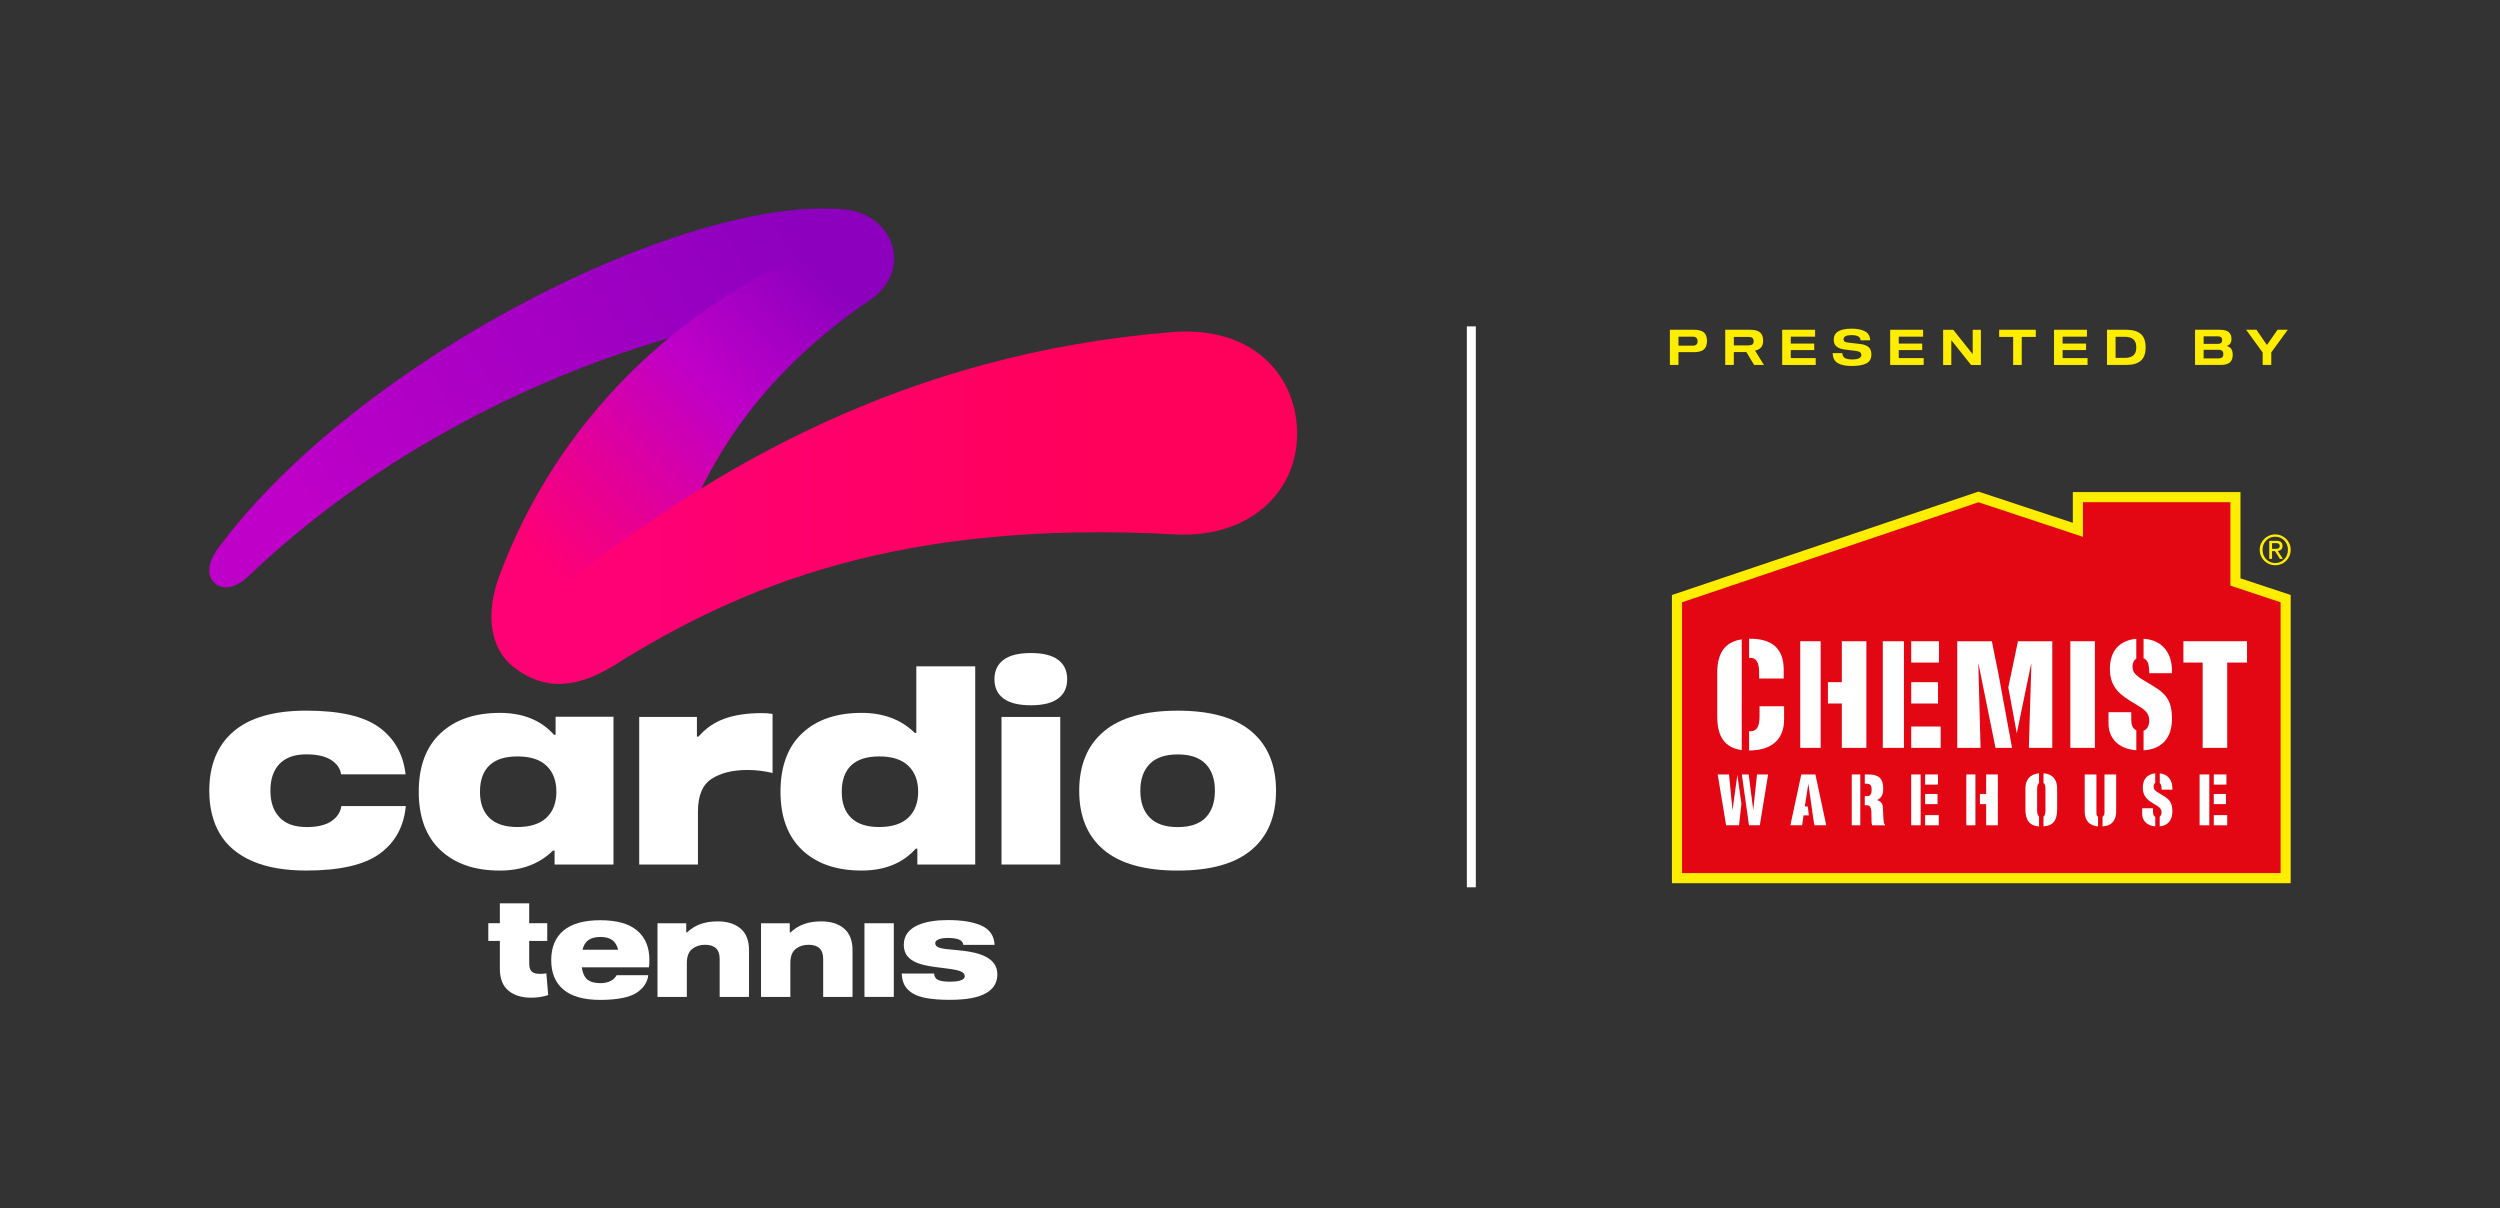 <?xml version="1.0" encoding="UTF-8"?>
<svg id="Layer_1" data-name="Layer 1" xmlns="http://www.w3.org/2000/svg" xmlns:xlink="http://www.w3.org/1999/xlink" viewBox="0 0 850.39 411.02">
  <rect x="0" y="0" width="850.39" height="411.02" fill="#333333" stroke="none"/>
  <defs>
    <style>
      .cls-1 {
        fill: url(#linear-gradient-3);
      }

      .cls-2 {
        fill: url(#linear-gradient-2);
      }

      .cls-3 {
        fill: url(#linear-gradient);
      }

      .cls-4 {
        fill: #fff;
      }

      .cls-5 {
        fill: #ffed00;
      }

      .cls-6 {
        fill: #e30613;
      }
    </style>
    <linearGradient id="linear-gradient" x1="-20820.54" y1="-29889.47" x2="-20593.65" y2="-30019.56" gradientTransform="translate(20892.96 30086.28)" gradientUnits="userSpaceOnUse">
      <stop offset=".16" stop-color="#be00c9"/>
      <stop offset=".19" stop-color="#bb00c8"/>
      <stop offset=".9" stop-color="#8c00be"/>
    </linearGradient>
    <linearGradient id="linear-gradient-2" x1="-2939.54" y1="64359.96" x2="-2755.09" y2="64392.49" gradientTransform="translate(39491.42 51255.06) rotate(-35) scale(1 -1)" gradientUnits="userSpaceOnUse">
      <stop offset=".17" stop-color="#ff0075"/>
      <stop offset=".34" stop-color="#e80091"/>
      <stop offset=".62" stop-color="#be00c9"/>
      <stop offset=".91" stop-color="#8c00be"/>
    </linearGradient>
    <linearGradient id="linear-gradient-3" x1="-19634.48" y1="33345.33" x2="-19375.66" y2="33336.52" gradientTransform="translate(20938.79 32829.48) rotate(-1.95) scale(1 -1)" gradientUnits="userSpaceOnUse">
      <stop offset=".16" stop-color="#ff0075"/>
      <stop offset=".76" stop-color="#ff005a"/>
    </linearGradient>
  </defs>
  <rect class="cls-4" x="498.96" y="111.02" width="3.05" height="190.8"/>
  <g id="Cardio_Tennis_Logo_GRAD_POS_VERT_RGB" data-name="Cardio Tennis Logo_GRAD_POS_VERT_RGB">
    <g>
      <path class="cls-4" d="M233.43,314.05v3.11h.27c1.38-1.3,2.92-2.25,4.62-2.85,1.69-.6,3.63-.9,5.81-.9,3.27,0,5.86.81,7.78,2.44,1.91,1.62,2.87,4.07,2.87,7.35v15.91h-9.98v-12.92c0-3.22-1.66-4.82-4.99-4.82-1.71,0-3.17.48-4.37,1.44-1.21.96-1.81,2.57-1.81,4.82v11.48h-9.98v-25.05h9.81Z"/>
      <path class="cls-4" d="M268.64,314.05v3.11h.27c1.38-1.3,2.92-2.25,4.62-2.85,1.69-.6,3.63-.9,5.81-.9,3.27,0,5.86.81,7.78,2.44,1.91,1.62,2.87,4.07,2.87,7.35v15.91h-9.98v-12.92c0-3.22-1.66-4.82-4.99-4.82-1.71,0-3.17.48-4.37,1.44-1.21.96-1.81,2.57-1.81,4.82v11.48h-9.98v-25.05h9.81Z"/>
      <path class="cls-4" d="M304.03,339.1h-9.98v-25.05h9.98v25.05Z"/>
      <path class="cls-4" d="M318.16,328.95c-5.68-.79-10.73-2.13-10.73-7.58,0-6.52,7.6-8.4,14.98-8.4,4.89,0,8.73.64,11.51,1.92,2.78,1.28,4.25,3.46,4.4,6.52h-10.65c-.09-.87-.59-1.48-1.5-1.83-.91-.36-2.19-.53-3.84-.53-1.44,0-4.2.3-4.2,1.75,0,2.18,3.87,1.94,9.31,2.59,5.43.65,11.81,2.22,11.81,8.04,0,8.09-10.66,8.67-16.26,8.67-3.45,0-6.33-.25-8.64-.74-2.31-.49-4.14-1.39-5.48-2.69-1.34-1.3-2.05-3.14-2.14-5.52h11c.09,1.05.54,1.78,1.35,2.18.81.4,2.19.6,4.13.6,2.05,0,4.95-.32,4.95-1.83,0-2.28-4.32-2.37-9.99-3.16Z"/>
      <path class="cls-4" d="M185,331.2c-3.33.29-4.99-.28-4.99-3.5v-7.63h6.14v-6.03h-6.14v-6.77h-9.98v6.77h-3.93v6.03h3.93v9.51c0,3.28.96,5.73,2.87,7.35,1.91,1.62,4.51,2.44,7.78,2.44,2.17,0,4.1-.3,5.79-.9l-.63-7.38c-.27.05-.55.08-.83.11Z"/>
      <path class="cls-4" d="M220.9,326.59c0-4.36-1.39-7.71-4.17-10.05-2.78-2.35-6.95-3.52-12.51-3.52s-9.77,1.17-12.55,3.52c-2.78,2.35-4.17,5.7-4.17,10.05s1.39,7.7,4.17,10.03c2.78,2.33,6.96,3.5,12.55,3.5s10-.83,12.44-2.5c2.31-1.58,3.59-3.55,3.85-5.91h-10.75c-.87,1.61-2.72,2.72-5.55,2.72-1.94,0-3.43-.43-4.46-1.29-1.03-.86-1.65-2.48-1.85-4.09h22.86c.09-.71.13-1.53.13-2.46ZM198.13,323.06c.35-1.42,1.03-2.59,2.03-3.29,1-.71,2.35-1.06,4.06-1.06s3.05.35,4.04,1.06c.99.71,1.65,1.88,2.01,3.29h-12.13Z"/>
    </g>
    <g>
      <path class="cls-4" d="M188.1,289.33c-4.61,4.53-10.64,6.8-18.09,6.8-8.51,0-15.24-2.31-20.17-6.94-4.94-4.62-7.4-11.25-7.4-19.88,0-8.63,2.47-15.25,7.4-19.88,4.94-4.62,11.66-6.94,20.17-6.94,7.86,0,14.01,2.48,18.45,7.45h.53v-6.14s19.69,0,19.69,0v50.28s-20.04,0-20.04,0v-4.75h-.53ZM176.04,257.3c-4.26,0-7.45,1.02-9.58,3.07-2.13,2.05-3.19,5.03-3.19,8.94s1.06,6.81,3.19,8.89c2.13,2.08,5.32,3.12,9.58,3.12s7.67-1.07,9.89-3.21c2.22-2.14,3.33-5.07,3.33-8.8s-1.11-6.66-3.33-8.8c-2.22-2.14-5.51-3.21-9.89-3.21"/>
      <path class="cls-4" d="M311.69,249.29v-22.63s20.04,0,20.04,0v67.41s-19.69,0-19.69,0v-5.4h-.53c-4.43,4.97-10.58,7.45-18.44,7.45-8.57,0-15.31-2.33-20.22-6.98-4.91-4.66-7.36-11.27-7.36-19.83,0-8.63,2.45-15.25,7.36-19.88,4.91-4.62,11.65-6.94,20.22-6.94,7.45,0,13.48,2.27,18.09,6.8h.53ZM308.99,278.11c2.22-2.14,3.33-5.07,3.33-8.8s-1.11-6.66-3.33-8.8c-2.22-2.14-5.51-3.21-9.89-3.21-4.26,0-7.45,1.02-9.58,3.07-2.13,2.05-3.19,5.03-3.19,8.94s1.06,6.81,3.19,8.89c2.13,2.08,5.32,3.12,9.58,3.12s7.67-1.07,9.89-3.21"/>
      <rect class="cls-4" x="340.67" y="243.87" width="19.98" height="50.2"/>
      <path class="cls-4" d="M359.92,224.44c2.06,1.54,3.09,3.74,3.09,6.59s-1.03,5.05-3.09,6.58c-2.06,1.53-5.15,2.29-9.26,2.29-4.14,0-7.24-.76-9.3-2.29-2.06-1.53-3.09-3.72-3.09-6.58s1.03-5.05,3.09-6.59c2.06-1.54,5.16-2.31,9.3-2.31,4.12,0,7.21.77,9.26,2.31"/>
      <path class="cls-4" d="M104.18,281.34c3.71,0,6.56-.66,8.53-2,1.97-1.33,3.11-3.05,3.4-5.16h21.93c-.65,6.94-3.6,12.34-8.84,16.18-5.25,3.84-13.59,5.76-25.03,5.76-7.31,0-13.42-1.07-18.35-3.21-4.92-2.14-8.59-5.22-11.01-9.25-2.41-4.03-3.62-8.92-3.62-14.69,0-8.74,2.75-15.46,8.26-20.17,5.52-4.71,13.76-7.07,24.72-7.07,11.38,0,19.66,1.9,24.85,5.72,5.19,3.81,8.16,9.12,8.94,15.94h-21.93c-.29-1.98-1.43-3.61-3.4-4.88-1.98-1.27-4.79-1.91-8.45-1.91-4.01,0-7.05,1.09-9.11,3.25-2.07,2.17-3.09,5.21-3.09,9.11s1.03,6.86,3.09,9.06c2.06,2.2,5.1,3.3,9.11,3.3"/>
      <path class="cls-4" d="M217.43,243.87h19.63s0,6.69,0,6.69h.53c2.48-2.85,5.45-4.89,8.93-6.13,3.48-1.24,7.67-1.86,12.56-1.86,1.47,0,2.71.09,3.71.28v20.08c-2.83-.68-5.66-1.02-8.49-1.02-5.07,0-9.15,1.01-12.25,3.02-3.09,2.01-4.64,5.72-4.64,11.11v18.03s-19.98,0-19.98,0v-50.2Z"/>
      <path class="cls-4" d="M400.62,241.74c11.14,0,19.5,2.36,25.07,7.07,5.57,4.71,8.36,11.44,8.36,20.17,0,8.74-2.78,15.45-8.36,20.13-5.57,4.68-13.93,7.02-25.07,7.02-11.2,0-19.59-2.34-25.16-7.02-5.57-4.68-8.36-11.39-8.36-20.13s2.78-15.46,8.36-20.17c5.57-4.71,13.96-7.07,25.16-7.07M400.62,281.34c4.24,0,7.41-1.08,9.51-3.25,2.09-2.17,3.13-5.21,3.13-9.11s-1.04-6.94-3.13-9.11c-2.1-2.17-5.27-3.25-9.51-3.25-4.25,0-7.43,1.09-9.55,3.25-2.12,2.17-3.18,5.21-3.18,9.11,0,3.9,1.06,6.94,3.18,9.11,2.13,2.17,5.31,3.25,9.55,3.25"/>
    </g>
    <g>
      <path class="cls-3" d="M84.34,196.15c-3.31,3.15-8.01,5.08-11.23,2.26-3.4-2.97-1.81-8.02,1.1-11.95,47.54-64.05,158.51-120.06,212.81-115.27,17.3,1.52,23.72,21.1,8.65,31.05-3.48,2.3-7.33,2.59-14.76,2.83-32.43,1.07-124.51,22.35-196.57,91.08Z"/>
      <path class="cls-2" d="M282.25,82.82c16.12-6.37,24.66,11.74,13.43,19.42-73.77,50.48-63.78,109.66-86.59,123.95-12.58,7.88-23.79,8.99-34.27.81-8.86-6.91-9.34-19.31-4.98-31.06,19.07-51.33,59.13-92.08,112.4-113.12Z"/>
      <path class="cls-1" d="M188.62,201.56c-7.02,5.62-8.57,15.04-2.96,21.87,5.26,6.4,16.96,6.8,23.43,2.76,43.19-27,97.13-49.5,190.55-44.41,25.63,1.4,42.28-14.85,41.57-35.53-.66-19.07-15.51-35.45-42.42-33.29-90.42,7.24-156.97,46.03-210.16,88.59Z"/>
    </g>
  </g>
  <g>
    <path class="cls-5" d="M568.72,202.4v98.02h210.47v-98.03s-13.58-4.5-17.08-5.66v-29.35h-57.02v10.47c-6.88-2.28-32.11-10.63-32.11-10.63l-104.26,35.18Z"/>
    <polygon class="cls-6" points="758.68 199.21 758.68 170.82 708.53 170.82 708.53 182.61 673 170.85 572.16 204.87 572.16 204.98 572.16 296.87 572.16 296.98 775.76 296.98 775.76 296.87 775.76 204.98 775.76 204.87 758.68 199.21"/>
    <path class="cls-4" d="M592.47,246.11v-10.43l-.03,9.83c0,.21,0,.41.03.6"/>
    <polygon class="cls-4" points="596.37 275.56 594.83 263.43 592.49 263.43 594.93 280.73 598.61 280.73 601.44 263.43 597.66 263.43 596.37 275.56"/>
    <polygon class="cls-4" points="589.33 275.59 588.13 263.43 584.28 263.43 587.14 280.73 591.55 280.73 592.35 273.36 590.97 263.58 589.33 275.59"/>
    <polygon class="cls-4" points="612.72 263.43 609.01 280.73 613.01 280.73 613.49 277.36 615.29 277.36 614.93 274.32 613.92 274.32 615.12 266.57 616.01 272.8 616.08 273.29 616.23 274.32 616.74 278.1 617.18 280.73 621.21 280.73 617.52 263.43 612.72 263.43"/>
    <polygon class="cls-4" points="616.22 274.32 616.23 274.32 616.08 273.29 616.22 274.32"/>
    <path class="cls-4" d="M640.45,274.43c-.07-1.2-.86-1.98-1.97-2.28,1.68-.78,2.11-2.1,2.11-3.94,0-3.44-1.63-4.77-4.89-4.77h-1.38v3.11c1.62-.01,2.33.22,2.33,2.11,0,1.06-.27,2.14-1.43,2.14h-.91v3.11h.86c.93.07,1.25.76,1.36,1.82.11,1.06.02,2.49.09,4.01.02.35.11.67.23.99h4.35v-.23c-.18-.16-.29-.37-.38-.6-.23-1.11-.25-4.08-.36-5.47"/>
    <rect class="cls-4" x="629.88" y="263.43" width="2.91" height="17.3"/>
    <rect class="cls-4" x="650.1" y="263.43" width="3.22" height="17.3"/>
    <rect class="cls-4" x="654.84" y="277.27" width="4.65" height="3.46"/>
    <rect class="cls-4" x="654.84" y="270.07" width="4.22" height="3.46"/>
    <rect class="cls-4" x="654.84" y="263.43" width="4.38" height="3.46"/>
    <polygon class="cls-4" points="675.6 270.07 673.48 270.07 673.48 273.53 675.6 273.53 675.6 280.73 679.58 280.73 679.58 263.43 675.6 263.43 675.6 270.07"/>
    <rect class="cls-4" x="668.85" y="263.43" width="3.1" height="17.3"/>
    <path class="cls-4" d="M695.11,263.04v3.28c.6.4.66,1.33.66,2.13v7.1c0,.76-.05,1.8-.66,2.25v3.31c3.47-.24,4.64-2.25,4.64-5.9v-7.04c0-3.08-1.62-4.89-4.64-5.14"/>
    <path class="cls-4" d="M688.96,268.18v7.04c0,3.63,1.22,5.64,4.63,5.9v-3.36c-.56-.47-.65-1.47-.65-2.2v-7.1c0-.79.09-1.69.65-2.1v-3.31c-2.98.27-4.63,2.07-4.63,5.13"/>
    <path class="cls-4" d="M713.11,276.49v-13.06h-3.99v12.52c0,3.26,1.66,4.91,4.55,5.16v-3.27c-.44-.27-.56-.78-.56-1.35"/>
    <path class="cls-4" d="M715.85,276.37c0,.53-.17,1.16-.66,1.47v3.28c3.5-.26,4.64-2.42,4.64-5.17v-12.52h-3.98v12.94Z"/>
    <path class="cls-4" d="M734.66,266.37c.61.45.59,1.47.62,2.25h3.67c.17-3-1.33-5.24-4.29-5.57v3.31Z"/>
    <path class="cls-4" d="M732.36,276.16v-1.22h-3.69v1.84c0,2.13,1.34,4.07,4.46,4.33v-3.25c-.6-.3-.77-.97-.77-1.7"/>
    <path class="cls-4" d="M733.78,269.41c-.79-.56-1.31-1.08-1.2-2.12.05-.45.24-.79.54-.98v-3.25c-2.63.26-4.24,1.9-4.24,4.88,0,1.52.43,2.58,1.15,3.46.75.88,1.79,1.55,3.01,2.26,1.04.65,2.22,1.2,2.22,2.65,0,.61-.2,1.2-.62,1.51v3.29c2.79-.28,4.31-2.09,4.31-5.13,0-2.1-.54-3.25-1.47-4.13-.93-.87-2.22-1.48-3.71-2.44"/>
    <rect class="cls-4" x="753.03" y="270.07" width="4.14" height="3.46"/>
    <rect class="cls-4" x="748.21" y="263.43" width="3.3" height="17.3"/>
    <rect class="cls-4" x="753.03" y="263.43" width="4.3" height="3.46"/>
    <rect class="cls-4" x="753.03" y="277.27" width="4.57" height="3.46"/>
    <path class="cls-4" d="M598.52,243.53c0,2.22-.24,5.22-3.09,5.22-.17,0-.33,0-.48-.02v6.55c8.44-.05,11.92-4.38,11.92-10.59v-4.45h-8.35v3.29Z"/>
    <path class="cls-4" d="M595.72,223.8c1.57,0,2.66,1.6,2.66,4.69v2.32h8.36v-3.05c0-7.4-4.27-10.49-11.39-10.49h-.38v6.57c.23-.03.49-.04.76-.04"/>
    <path class="cls-4" d="M584.13,228.83v14.9c0,6.59,2.37,10.61,8.34,11.41v-9.02c-.02-.19-.03-.39-.03-.6l.03-9.83v-18.21c-5.67.87-8.34,4.54-8.34,11.36"/>
    <polygon class="cls-4" points="634.86 254.39 634.86 218.12 626.51 218.12 626.51 232.04 621.78 232.04 621.78 239.3 626.51 239.3 626.51 254.39 634.86 254.39"/>
    <rect class="cls-4" x="612.36" y="218.12" width="6.95" height="36.27"/>
    <rect class="cls-4" x="650.11" y="247.13" width="10.02" height="7.26"/>
    <rect class="cls-4" x="640.44" y="218.12" width="7.2" height="36.27"/>
    <rect class="cls-4" x="650.11" y="218.12" width="9.45" height="7.25"/>
    <rect class="cls-4" x="650.11" y="232.05" width="9.12" height="7.25"/>
    <polygon class="cls-4" points="683.14 233.83 686.02 249.44 690.88 225.95 690.98 225.95 690.12 254.39 698.1 254.39 698.1 218.12 686.42 218.12 683.14 233.83"/>
    <polygon class="cls-4" points="677.54 218.12 665.77 218.12 665.77 254.39 673.7 254.39 672.94 225.95 673.03 225.95 678.78 254.39 684.41 254.39 679.78 229.24 677.54 218.12"/>
    <rect class="cls-4" x="704.24" y="218.12" width="8.35" height="36.27"/>
    <path class="cls-4" d="M731.08,229h7.69c.36-6.51-2.99-11.3-9.62-11.72v6.66c1.92.67,1.85,3.17,1.93,5.06"/>
    <path class="cls-4" d="M724.96,244.81v-2.56h-7.74v3.87c0,4.48,2.83,8.58,9.46,9.09v-6.78c-1.34-.6-1.72-2.04-1.72-3.61"/>
    <path class="cls-4" d="M729.15,248.59v6.63c6.26-.38,9.67-4.2,9.67-10.8,0-4.4-1.14-6.82-3.09-8.66-1.95-1.84-4.65-3.1-7.79-5.13-1.66-1.16-2.75-2.27-2.51-4.45.12-.98.54-1.73,1.24-2.12v-6.76c-5.57.51-8.98,3.96-8.98,10.23,0,3.19.9,5.42,2.42,7.25,1.57,1.84,3.75,3.24,6.32,4.74,2.18,1.35,4.65,2.52,4.65,5.56,0,1.54-.6,3.04-1.93,3.49"/>
    <polygon class="cls-4" points="742.7 218.12 742.7 225.37 749.25 225.37 749.25 254.39 757.6 254.39 757.6 225.37 764.34 225.37 764.34 218.12 742.7 218.12"/>
    <rect class="cls-4" x="594.94" y="217.28" width=".01" height="6.56"/>
    <path class="cls-4" d="M594.94,248.73v6.55h.01v-6.55s0,0-.01,0"/>
    <path class="cls-5" d="M773.84,186.69c.22,0,.42,0,.61-.02.19-.01.36-.06.51-.12.15-.06.27-.17.36-.3.09-.14.13-.33.13-.57,0-.21-.04-.37-.12-.49-.08-.12-.18-.21-.31-.28-.13-.06-.27-.11-.44-.13-.17-.02-.32-.04-.48-.04h-1.26v1.96h1ZM774.27,183.96c.73,0,1.27.15,1.62.44.35.29.52.73.52,1.32,0,.55-.15.96-.46,1.22-.31.26-.69.41-1.15.46l1.75,2.71h-1.02l-1.67-2.64h-1.01v2.64h-.95v-6.14h2.37ZM769.94,188.8c.22.55.52,1.02.91,1.43.39.4.85.72,1.37.95.53.23,1.1.34,1.72.34s1.17-.11,1.7-.34c.52-.23.98-.55,1.37-.95.39-.4.69-.88.91-1.43.22-.55.33-1.15.33-1.79s-.11-1.22-.33-1.76c-.22-.54-.52-1.02-.91-1.41-.39-.4-.84-.71-1.37-.94-.52-.23-1.09-.34-1.7-.34s-1.19.11-1.72.34c-.53.23-.99.54-1.37.94-.39.4-.69.87-.91,1.41-.22.54-.33,1.13-.33,1.76s.11,1.24.33,1.79M769.08,184.94c.28-.64.66-1.19,1.14-1.66.48-.47,1.04-.84,1.68-1.1.64-.27,1.32-.4,2.04-.4s1.4.13,2.03.4c.63.27,1.19.64,1.67,1.1.48.47.86,1.02,1.13,1.66.28.64.42,1.33.42,2.07s-.14,1.46-.42,2.1c-.28.64-.66,1.2-1.13,1.67-.48.47-1.03.84-1.67,1.1-.64.26-1.31.39-2.03.39s-1.4-.13-2.04-.39c-.64-.26-1.2-.63-1.68-1.1-.48-.47-.86-1.03-1.14-1.67-.28-.64-.42-1.34-.42-2.1s.14-1.43.42-2.07"/>
  </g>
  <g>
    <path class="cls-5" d="M576.25,112.17c1.54,0,2.66.31,3.35.92.69.61,1.04,1.58,1.04,2.88s-.35,2.27-1.05,2.89-1.81.93-3.34.93h-5.31v4.34h-2.92v-11.97h8.23ZM575.68,117.59c.6,0,1.05-.12,1.33-.37.29-.25.43-.63.43-1.16s-.14-.91-.42-1.17-.73-.38-1.34-.38h-4.74v3.07h4.74Z"/>
    <path class="cls-5" d="M597.04,119.36l2.98,4.78h-3.34l-2.65-4.39h-4.26v4.39h-2.92v-11.97h8.5c1.53,0,2.65.3,3.34.91.7.6,1.05,1.54,1.05,2.82,0,1.03-.24,1.8-.72,2.31s-1.15.86-1.99,1.04v.12ZM594.86,117.47c.57,0,.99-.11,1.26-.34.27-.23.4-.59.4-1.08s-.13-.85-.4-1.09c-.27-.23-.69-.35-1.26-.35h-5.08v2.87h5.08Z"/>
    <path class="cls-5" d="M617.42,114.52h-8.28v2.35h7.98v2.21h-7.98v2.73h8.48v2.33h-11.4v-11.97h11.2v2.35Z"/>
    <path class="cls-5" d="M632.89,115.78c-.03-.66-.32-1.12-.87-1.39-.55-.27-1.3-.4-2.25-.4-.86,0-1.52.12-1.98.35-.46.23-.69.58-.69,1.02,0,.38.13.66.39.83s.66.29,1.18.34l4.22.5c1.18.15,2.09.49,2.72,1.04.63.55.95,1.38.95,2.5,0,1.44-.57,2.46-1.7,3.04-1.13.59-2.77.88-4.92.88s-3.66-.32-4.78-.96c-1.12-.64-1.7-1.77-1.76-3.4h3.29c.03.82.34,1.38.92,1.68.58.31,1.39.46,2.43.46s1.78-.13,2.31-.39c.54-.26.8-.63.8-1.12-.01-.45-.17-.77-.47-.97s-.75-.34-1.34-.42l-3.91-.49c-1.18-.16-2.09-.49-2.72-1.01-.63-.51-.95-1.3-.95-2.35,0-2.48,2.02-3.72,6.07-3.72,1.91,0,3.43.3,4.56.91,1.13.6,1.71,1.62,1.76,3.05h-3.29Z"/>
    <path class="cls-5" d="M654.15,114.52h-8.28v2.35h7.98v2.21h-7.98v2.73h8.48v2.33h-11.4v-11.97h11.2v2.35Z"/>
    <path class="cls-5" d="M671.03,120.39v-8.21h2.78v11.97h-3.34l-6.64-8.35h-.08v8.35h-2.78v-11.97h3.44l6.54,8.21h.08Z"/>
    <path class="cls-5" d="M680.03,112.17h12.46v2.43h-4.78v9.54h-2.92v-9.54h-4.76v-2.43Z"/>
    <path class="cls-5" d="M709.89,114.52h-8.28v2.35h7.98v2.21h-7.98v2.73h8.48v2.33h-11.4v-11.97h11.2v2.35Z"/>
    <path class="cls-5" d="M723.35,112.17c2.13,0,3.75.48,4.85,1.42s1.65,2.47,1.65,4.56-.55,3.61-1.65,4.56-2.72,1.42-4.85,1.42h-6.64v-11.97h6.64ZM719.63,114.55v7.19h3.15c1.27,0,2.24-.29,2.9-.85.66-.57.99-1.48.99-2.73s-.33-2.17-1-2.74-1.63-.86-2.89-.86h-3.15Z"/>
    <path class="cls-5" d="M757.56,117.72c.59.18,1.06.49,1.4.95s.51,1.13.51,2.02c0,1.16-.33,2.03-.98,2.6-.65.57-1.7.85-3.13.85h-8.7v-11.97h8.47c2.61,0,3.92,1.03,3.92,3.08,0,1.26-.5,2.06-1.49,2.38v.08ZM754.41,116.97c.5,0,.87-.11,1.11-.32.24-.21.36-.54.36-.97s-.12-.76-.36-.96c-.24-.21-.61-.31-1.11-.31h-4.83v2.56h4.83ZM754.59,121.91c.59,0,1.02-.12,1.29-.35s.4-.6.4-1.11-.13-.89-.4-1.12-.7-.35-1.29-.35h-5.01v2.93h5.01Z"/>
    <path class="cls-5" d="M774.74,112.17h3.45l-5.6,7.71v4.26h-2.93v-4.24l-5.62-7.73h3.5l3.57,5.18,3.62-5.18Z"/>
  </g>
</svg>